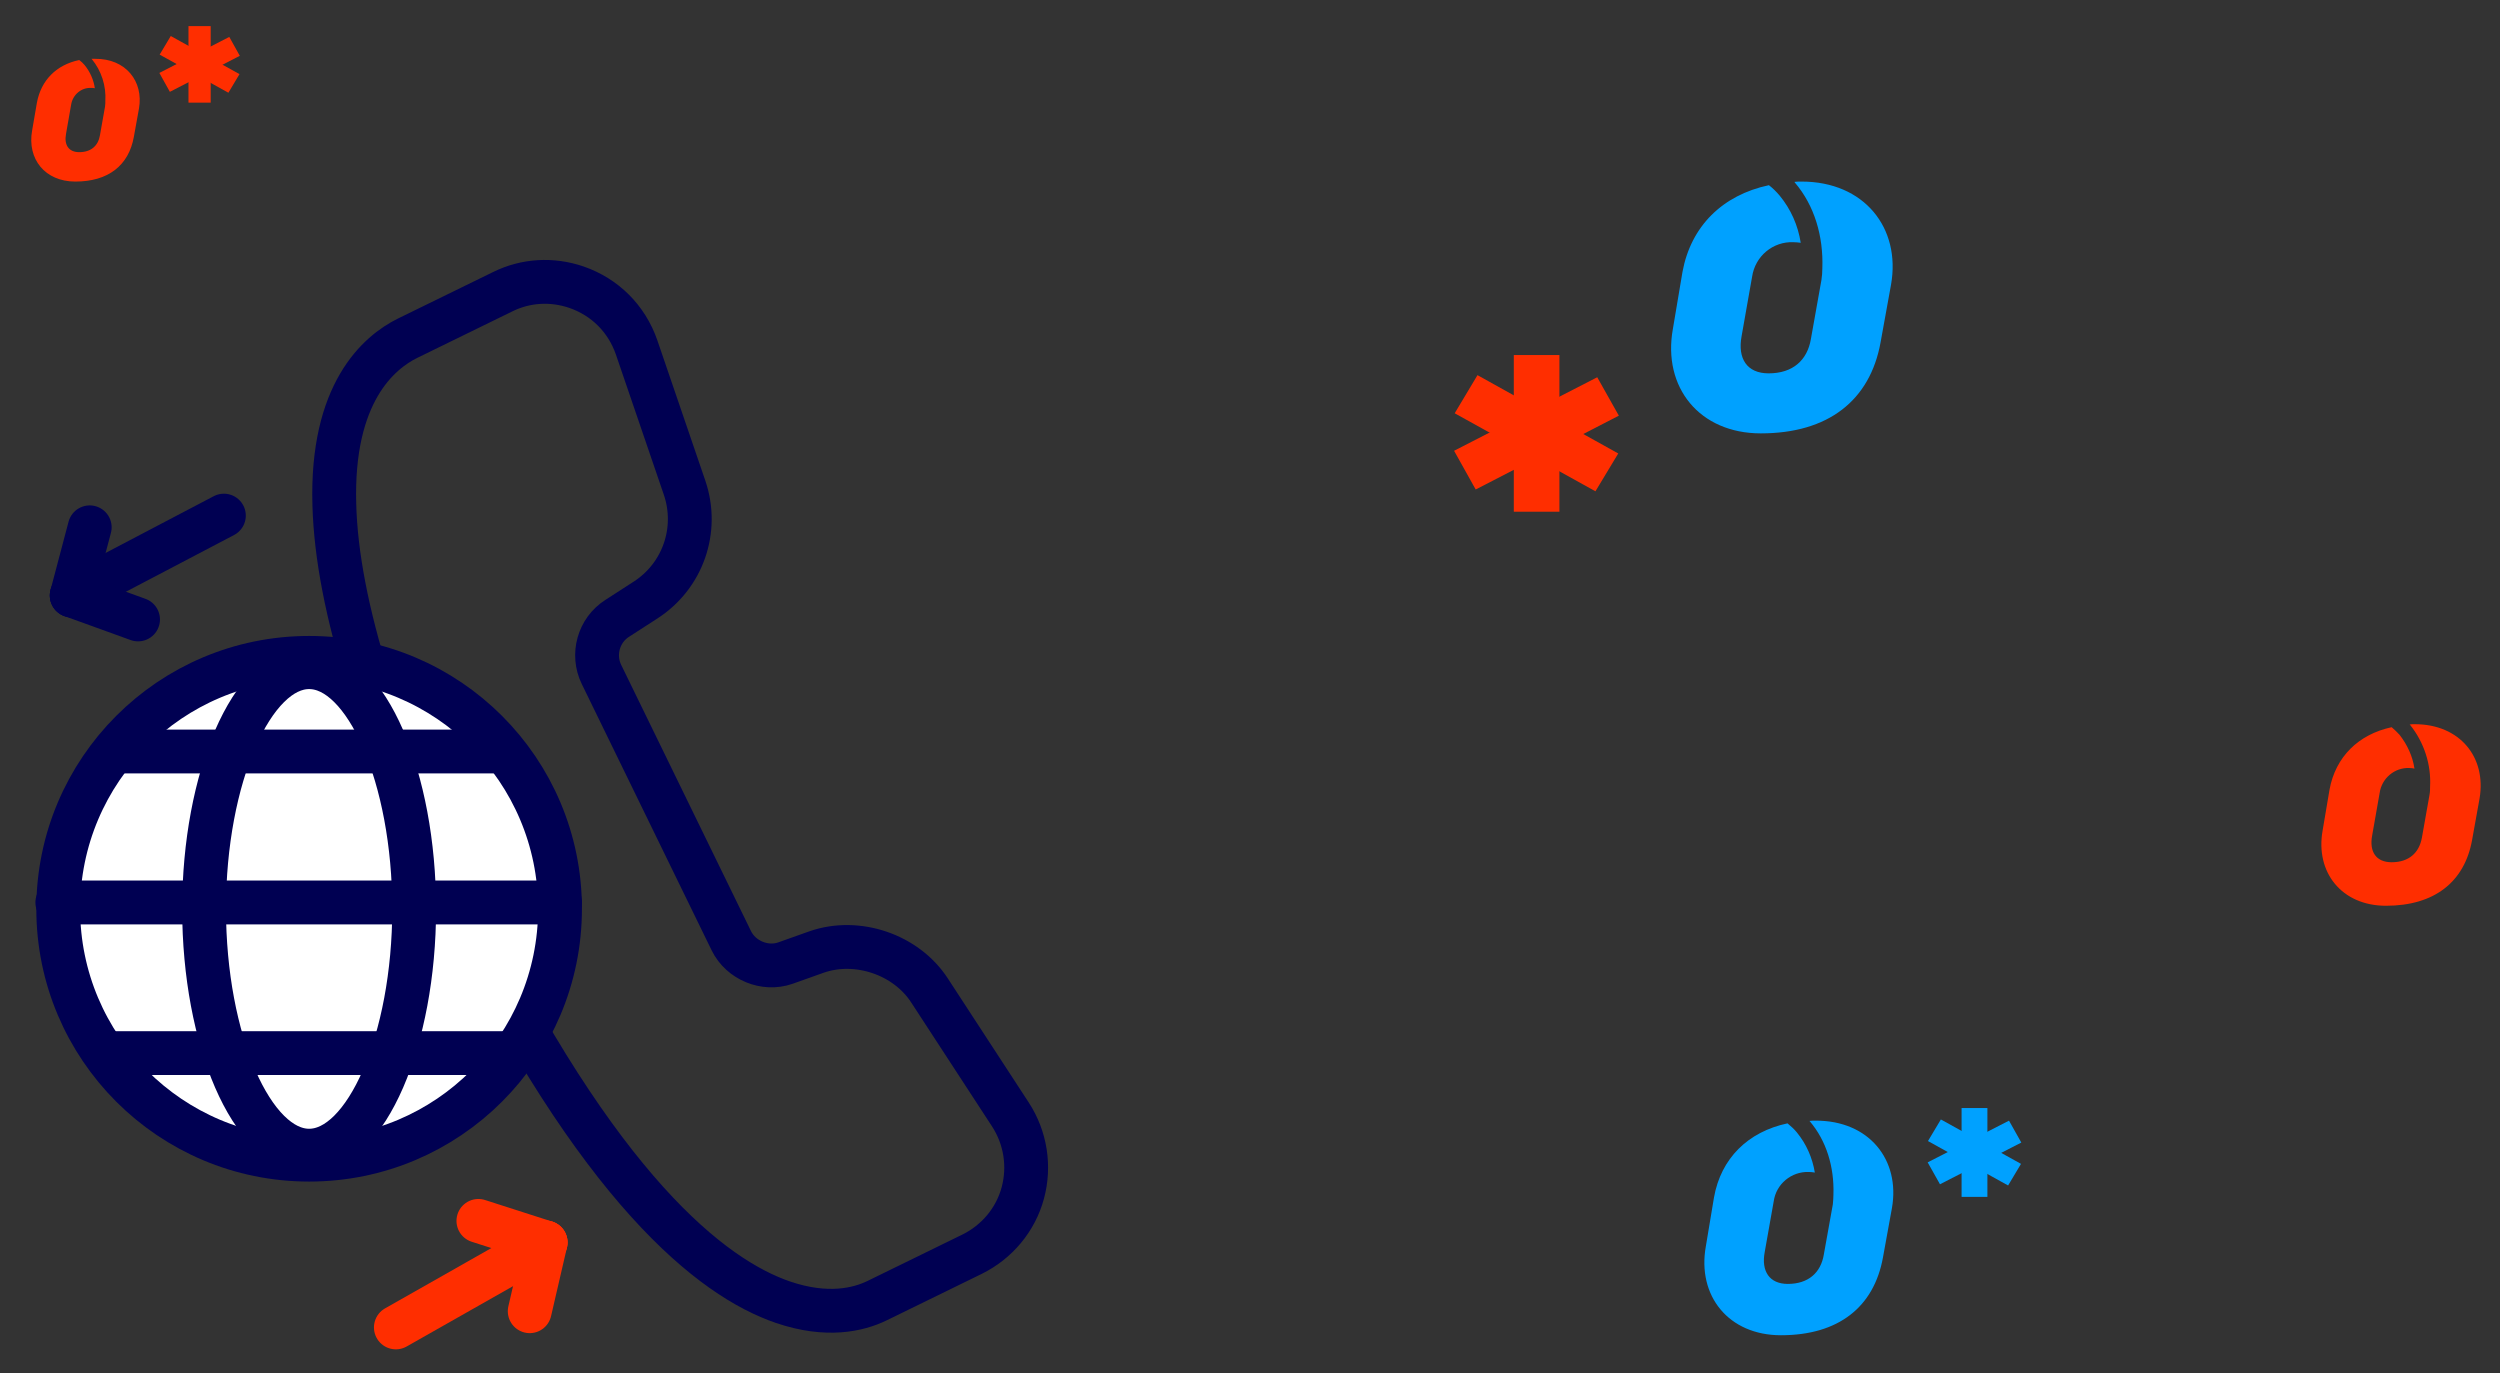 <?xml version="1.0" encoding="utf-8"?>
<!-- Generator: Adobe Illustrator 22.0.1, SVG Export Plug-In . SVG Version: 6.00 Build 0)  -->
<svg version="1.1" id="Layer_1" xmlns="http://www.w3.org/2000/svg" xmlns:xlink="http://www.w3.org/1999/xlink" x="0px" y="0px"
	 viewBox="0 0 833 457.6" style="enable-background:new 0 0 833 457.6;" xml:space="preserve">
<rect x="0" y="0" width="833" height="457.6" fill="#333333" stroke="none"/>
<style type="text/css">
	.st0{fill:#00A1FF;}
	.st1{fill:#FF2E00;}
	.st2{fill:none;stroke:#000052;stroke-width:14.6;stroke-linecap:round;stroke-linejoin:round;}
	.st3{fill:none;stroke:#FF2E00;stroke-width:14.6;stroke-linecap:round;stroke-linejoin:round;}
	
		.st4{fill-rule:evenodd;clip-rule:evenodd;fill:none;stroke:#000052;stroke-width:14.6;stroke-linecap:round;stroke-linejoin:round;}
	.st5{fill:#FFFFFF;stroke:#000052;stroke-width:14.6;stroke-linecap:round;stroke-linejoin:round;}
	.st6{fill:none;stroke:#00A1FF;stroke-width:14.6;stroke-miterlimit:10;}
	.st7{fill:none;stroke:#00A1FF;stroke-width:14.6;stroke-linecap:round;stroke-miterlimit:10;}
</style>
<rect x="653.6" y="369.2" class="st0" width="8.6" height="29.6"/>
<polygon class="st0" points="642.4,380.2 669.1,395 673.4,387.8 646.7,373 "/>
<polygon class="st0" points="642.3,387.3 646.4,394.6 673.5,380.7 669.4,373.4 "/>
<rect x="504.4" y="118.3" class="st1" width="15.2" height="52.2"/>
<polygon class="st1" points="484.7,137.7 531.6,163.7 539.2,151.1 492.3,125 "/>
<polygon class="st1" points="484.5,150.2 491.7,163.1 539.4,138.5 532.2,125.7 "/>
<path class="st1" d="M804.6,241.3c-0.6,0-1.2,0-1.7,0.1l0.2,0.2c4.6,5.8,7,13.1,6.6,20.5l0,0c0,0.9,0,1.8-0.2,2.8l-2.5,14.1
	c-0.9,5.2-4.4,8.3-10.1,8.3c-5.2,0-7.5-3.5-6.5-8.9l2.5-14.2c0.7-4.9,5-8.5,9.9-8.3c0.6,0,1.2,0.1,1.7,0.2c-0.6-4.1-2.4-8-5-11.3
	c-0.8-0.9-1.7-1.7-2.6-2.5c-11.1,2.4-18.7,9.9-20.7,20.8l-2.3,13.6c-2.5,14,6.4,25.1,21.1,25.1c16.2,0,26.2-8,28.7-21.9l2.5-13.9
	C828.5,252.4,819.7,241.3,804.6,241.3"/>
<path class="st0" d="M604.9,373.4c-0.7,0-1.4,0-2,0.1l0.2,0.2c5.4,6.4,8.1,15,7.8,24.3l0,0c0,1.1-0.1,2.2-0.2,3.3l-3,16.7
	c-1,6.1-5.2,9.8-12,9.8c-6.1,0-8.9-4.2-7.7-10.6l3-16.9c0.8-5.8,5.9-10,11.7-9.8c0.7,0,1.4,0.1,2,0.2c-0.8-4.9-2.8-9.5-6-13.4
	c-0.9-1.1-2-2.1-3.1-3c-13.2,2.8-22.2,11.7-24.5,24.7l-2.7,16.2c-3,16.6,7.6,29.7,25,29.7c19.2,0,31-9.4,34-25.9l3-16.5
	C633.2,386.5,622.8,373.3,604.9,373.4"/>
<rect x="62.8" y="8.7" class="st1" width="7.4" height="25.5"/>
<polygon class="st1" points="53.2,18.2 76.1,30.9 79.8,24.7 56.9,12 "/>
<polygon class="st1" points="53.1,24.3 56.6,30.6 79.9,18.6 76.4,12.3 "/>
<path class="st1" d="M31.7,19.6c-0.4,0-0.8,0-1.2,0l0.1,0.1c3.2,3.9,4.8,8.9,4.5,13.9l0,0c0,0.6,0,1.3-0.1,1.9l-1.7,9.6
	c-0.6,3.5-3,5.6-6.9,5.6c-3.5,0-5.1-2.4-4.4-6.1l1.7-9.7c0.5-3.3,3.4-5.8,6.7-5.6c0.4,0,0.8,0,1.2,0.1c-0.4-2.8-1.6-5.5-3.4-7.7
	c-0.5-0.6-1.1-1.2-1.8-1.7c-7.6,1.6-12.7,6.7-14.1,14.2l-1.6,9.3c-1.7,9.5,4.3,17,14.4,17c11,0,17.8-5.4,19.5-14.9l1.7-9.4
	C47.9,27.1,41.9,19.5,31.7,19.6"/>
<path class="st0" d="M600.3,60.5c-0.8,0-1.6,0-2.4,0.1l0.2,0.3c6.4,7.5,9.5,17.7,9.1,28.5l0,0c0,1.3-0.1,2.6-0.3,3.9l-3.5,19.6
	c-1.2,7.2-6.1,11.5-14.1,11.5c-7.2,0-10.4-4.9-9-12.4l3.5-19.8c1-6.8,6.9-11.8,13.8-11.5c0.8,0,1.6,0.1,2.4,0.2
	c-0.9-5.8-3.3-11.2-7-15.7c-1.1-1.3-2.3-2.5-3.6-3.5c-15.5,3.3-26,13.7-28.8,28.9l-3.2,19c-3.5,19.5,8.9,34.8,29.3,34.8
	c22.5,0,36.4-11,39.9-30.3l3.5-19.3C633.4,76,621.2,60.5,600.3,60.5"/>
<g>
	<g>
		<path class="st2" d="M323.9,417.9l-31.7,15.5c-6.2,3-16.6,5.5-31.3,0.5c0,0,0,0,0,0c-23.7-8.1-61.5-37.6-107.2-131.4
			c-27.1-55.6-41.4-100.8-42.3-134.3c-1.1-37.4,14.9-50.8,24.4-55.5l31.7-15.5c7.7-3.8,16.4-4.3,24.6-1.5c9.5,3.3,16.7,10.5,20,20
			l16,46.8c4.8,14.1-0.6,29.5-13.1,37.5l-9.3,6c-6.3,4-8.5,12.1-5.3,18.7l43.3,88.8c3.2,6.5,11.2,9.8,18,7.4l10.4-3.7
			c13.5-4.7,29.8,0.8,37.6,12.8l27,41.4c5,7.7,6.5,17.2,4.1,26.1C338.4,406.4,332.2,413.8,323.9,417.9l-4.3,2.1"/>
	</g>
	<circle class="st5" cx="103" cy="302.8" r="83.6"/>
	<g>
		<path class="st2" d="M103,222.3c-19,0-35,36.9-35,80.5c0,43.7,16,80.6,35,80.6s35-36.9,35-80.6C138,259.1,122,222.3,103,222.3z"/>
	</g>
	<line class="st2" x1="166.7" y1="250.4" x2="40.5" y2="250.4"/>
	<line class="st2" x1="169.5" y1="350.9" x2="36.5" y2="350.9"/>
	<line class="st2" x1="186.6" y1="300.7" x2="19.1" y2="300.7"/>
	<g>
		<line class="st3" x1="131.9" y1="442.3" x2="181.8" y2="414"/>
		<line class="st3" x1="159.4" y1="406.8" x2="181.8" y2="414"/>
		<line class="st3" x1="181.8" y1="414" x2="176.5" y2="436.9"/>
	</g>
	<g>
		<line class="st2" x1="74.6" y1="171.8" x2="23.9" y2="198.4"/>
		<line class="st2" x1="46" y1="206.4" x2="23.9" y2="198.4"/>
		<line class="st2" x1="23.9" y1="198.4" x2="29.9" y2="175.7"/>
	</g>
</g>
</svg>
